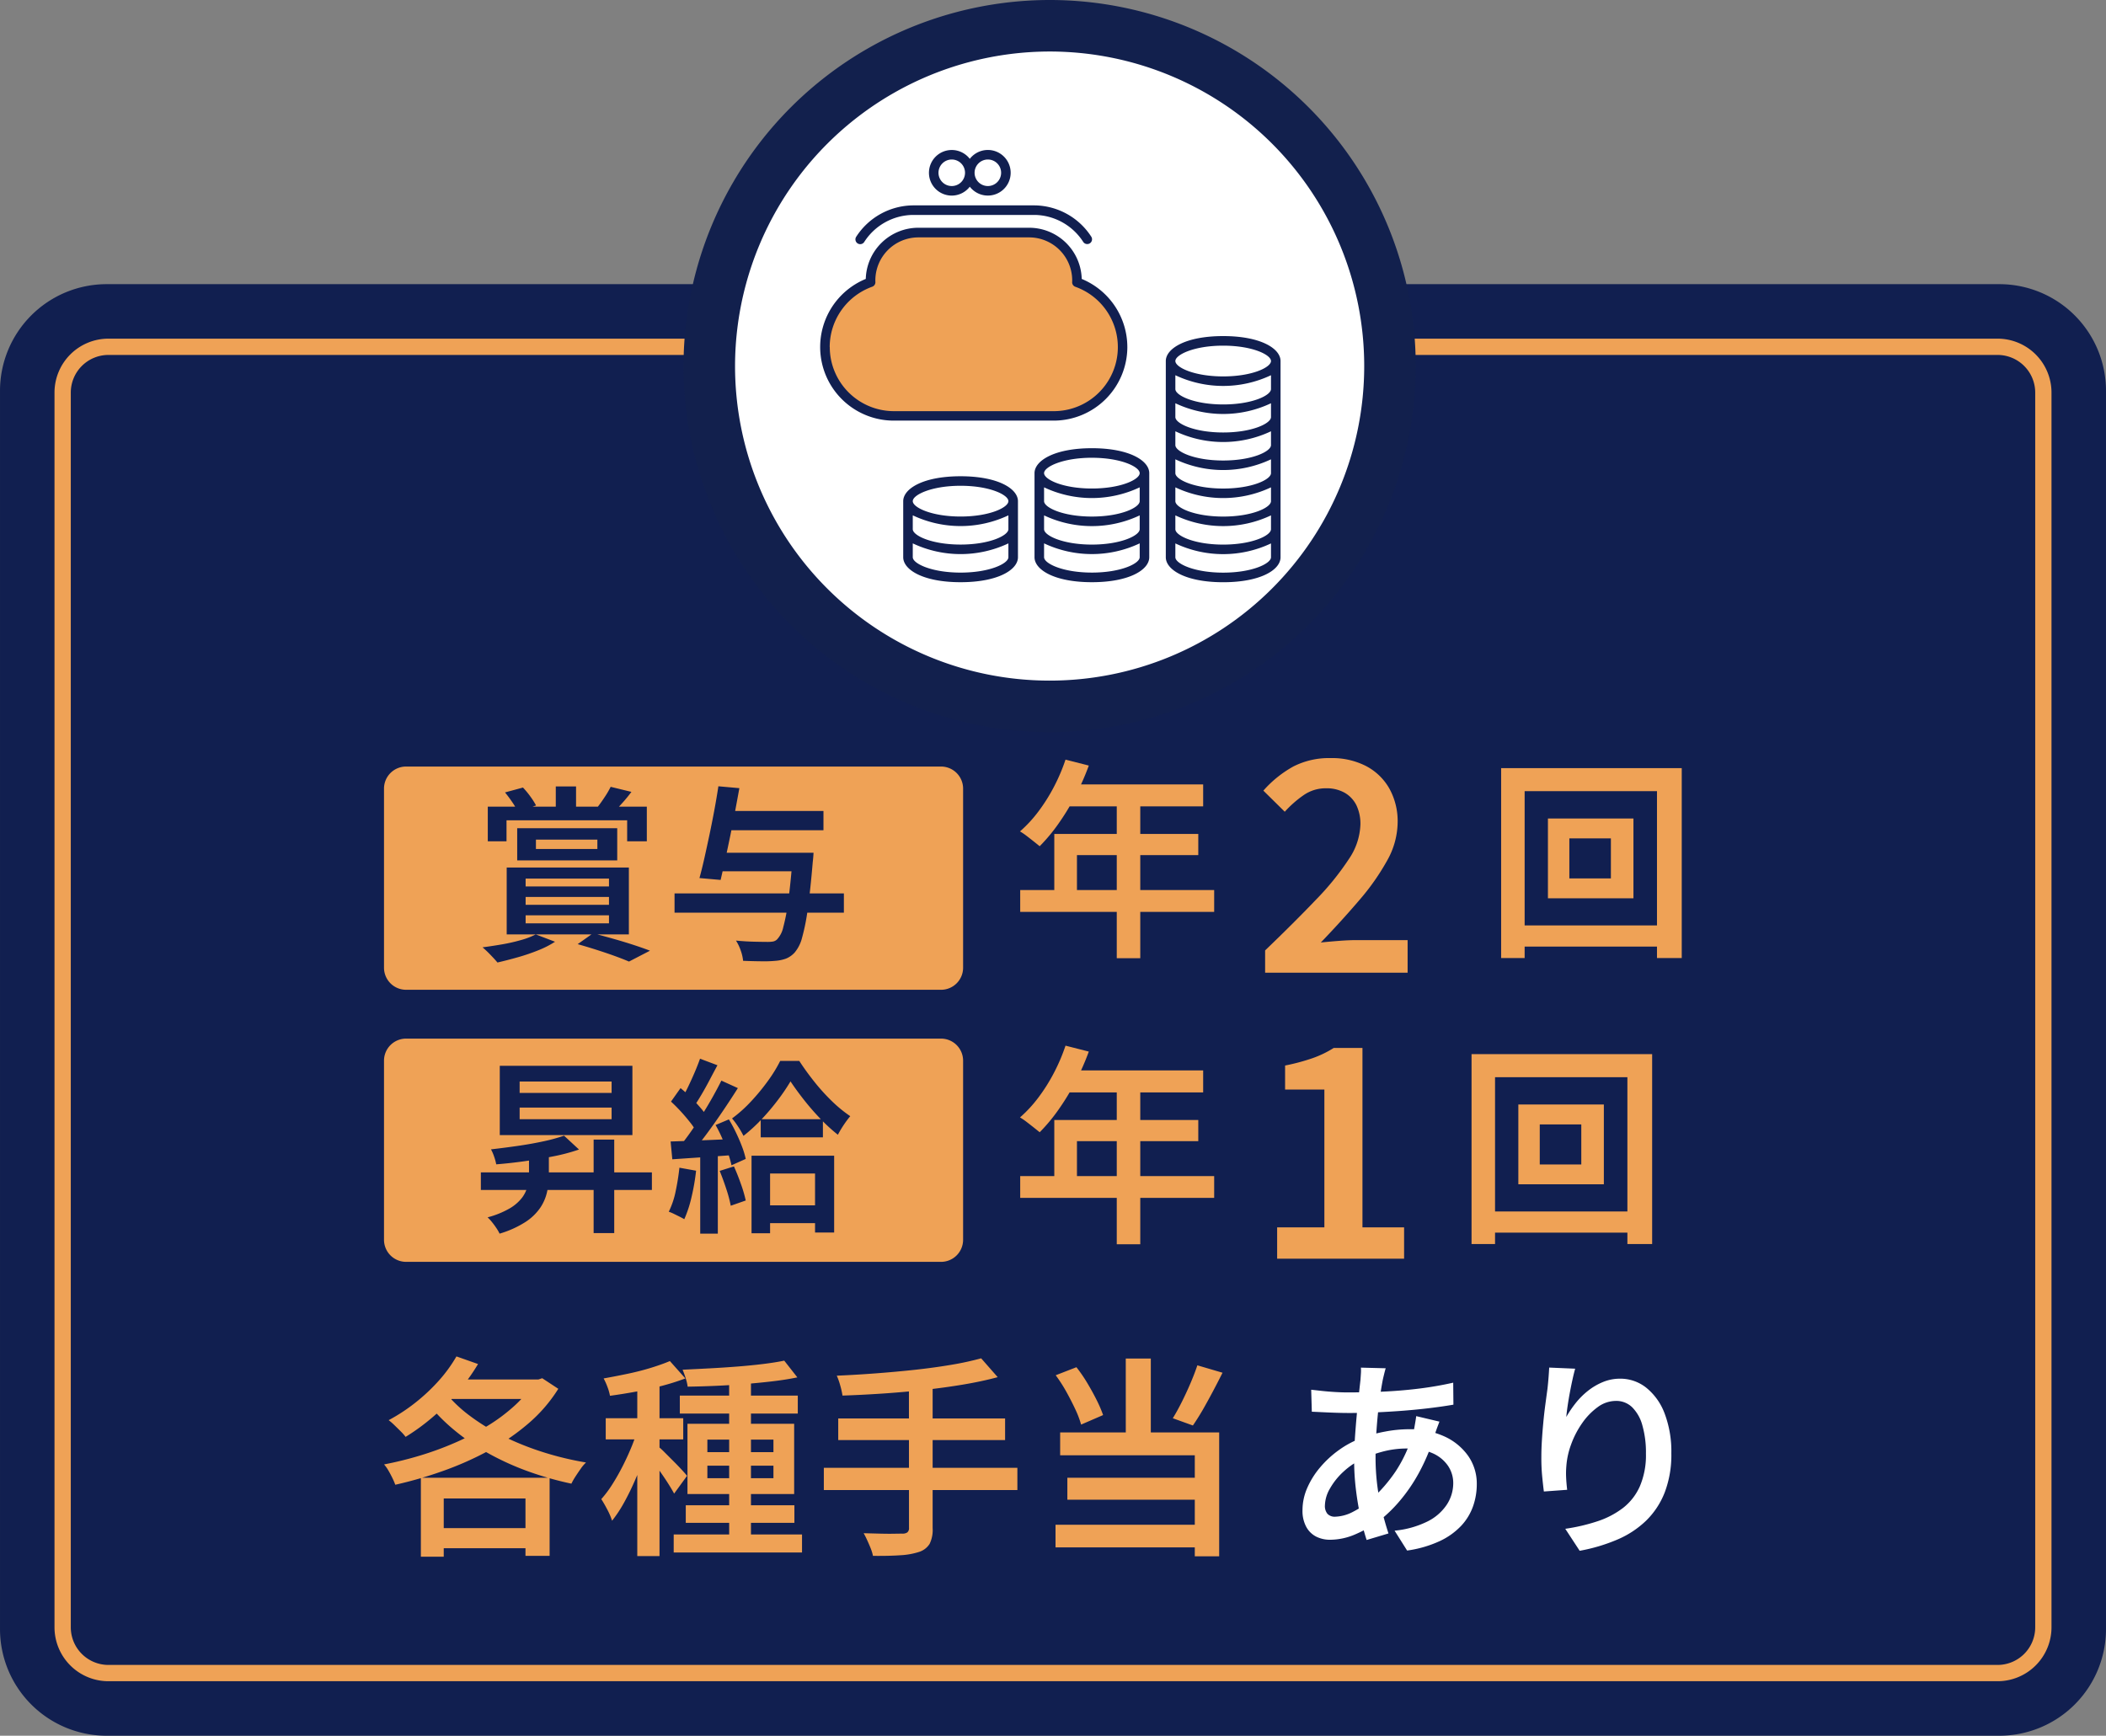 <svg xmlns="http://www.w3.org/2000/svg" width="258.584" height="213.144"><rect width="100%" height="100%" fill="#808080" stroke="none"/><g data-name="グループ 14213"><path data-name="パス 40981" d="M245.483 213.143H13.101a13.1 13.1 0 01-13.1-13.1V47.994a13.1 13.1 0 0113.1-13.1h232.382a13.1 13.1 0 0113.1 13.1v152.048a13.1 13.1 0 01-13.1 13.1" fill="#111f50"/><path data-name="長方形 7455" d="M13.317 42.586h231.949a5.625 5.625 0 015.626 5.625v151.614a5.625 5.625 0 01-5.625 5.625H13.316a5.624 5.624 0 01-5.624-5.624V48.211a5.625 5.625 0 015.625-5.625z" fill="none" stroke="#efa256" stroke-miterlimit="10" stroke-width="2"/><g data-name="グループ 14212"><path data-name="パス 40014" d="M128.963 3.163a41.789 41.789 0 11-41.874 41.789 41.83 41.83 0 0141.874-41.789" fill="#fff" fill-rule="evenodd"/><path data-name="パス 40015" d="M128.963 3.163a41.789 41.789 0 11-41.874 41.789 41.83 41.83 0 0141.874-41.789z" fill="none" stroke="#12204d" stroke-width="6.326"/><path data-name="パス 40016" d="M132.222 34.647c0-.077.012-.153.012-.231a5.865 5.865 0 00-5.865-5.865h-13.614a5.865 5.865 0 00-5.865 5.865c0 .078.009.154.012.231a8.453 8.453 0 002.846 16.415h19.63a8.453 8.453 0 002.844-16.415" fill="#efa256"/><path data-name="パス 40017" d="M134.067 55.039c-4.625 0-7.044 1.54-7.044 3.063v10.327c0 1.522 2.419 3.063 7.044 3.063s7.044-1.54 7.044-3.063V58.102c0-1.522-2.419-3.063-7.044-3.063m5.87 9.947c0 .77-2.287 1.888-5.87 1.888s-5.871-1.118-5.871-1.888v-1.698a13.749 13.749 0 0011.741 0zm0-3.442c0 .77-2.287 1.888-5.87 1.888s-5.871-1.118-5.871-1.888v-1.7a13.759 13.759 0 0011.741 0zm-5.87-5.331c3.584 0 5.87 1.118 5.87 1.888s-2.287 1.887-5.87 1.887-5.871-1.118-5.871-1.888 2.288-1.888 5.871-1.888m0 14.1c-3.584 0-5.871-1.118-5.871-1.888v-1.7a13.759 13.759 0 0011.741 0v1.7c0 .77-2.287 1.888-5.87 1.888" fill="#111f50"/><path data-name="パス 40018" d="M117.945 58.483c-4.625 0-7.044 1.539-7.044 3.062v6.885c0 1.522 2.419 3.063 7.044 3.063s7.044-1.54 7.044-3.063v-6.885c0-1.522-2.419-3.062-7.044-3.062m5.871 6.5c0 .77-2.288 1.888-5.871 1.888s-5.871-1.118-5.871-1.888v-1.7a13.752 13.752 0 0011.742 0zm-5.871-5.331c3.584 0 5.871 1.118 5.871 1.888s-2.288 1.888-5.871 1.888-5.871-1.118-5.871-1.888 2.288-1.888 5.871-1.888m0 10.662c-3.584 0-5.871-1.118-5.871-1.888v-1.7a13.761 13.761 0 0011.742 0v1.7c0 .77-2.288 1.888-5.871 1.888" fill="#111f50"/><path data-name="パス 40019" d="M150.187 41.27c-4.625 0-7.044 1.54-7.044 3.063v24.1c0 1.522 2.419 3.063 7.044 3.063s7.044-1.54 7.044-3.063v-24.1c0-1.522-2.419-3.063-7.044-3.063m5.871 23.717c0 .77-2.288 1.888-5.871 1.888s-5.871-1.118-5.871-1.888v-1.7a13.752 13.752 0 0011.742 0zm0-3.442c0 .77-2.288 1.888-5.871 1.888s-5.871-1.118-5.871-1.888v-1.7a13.761 13.761 0 0011.742 0zm0-3.442c0 .77-2.288 1.888-5.871 1.888s-5.871-1.118-5.871-1.888v-1.7a13.761 13.761 0 0011.742 0zm0-3.442c0 .77-2.288 1.888-5.871 1.888s-5.871-1.118-5.871-1.888v-1.7a13.752 13.752 0 0011.742 0zm0-3.442c0 .77-2.288 1.888-5.871 1.888s-5.871-1.118-5.871-1.888v-1.7a13.752 13.752 0 0011.742 0zm0-3.442c0 .77-2.288 1.888-5.871 1.888s-5.871-1.118-5.871-1.888v-1.7a13.761 13.761 0 0011.742 0zm-5.871-5.331c3.584 0 5.871 1.118 5.871 1.888s-2.288 1.888-5.871 1.888-5.871-1.118-5.871-1.888 2.288-1.888 5.871-1.888m0 27.873c-3.584 0-5.871-1.118-5.871-1.888v-1.7a13.761 13.761 0 0011.742 0v1.7c0 .77-2.288 1.888-5.871 1.888" fill="#111f50"/><path data-name="パス 40020" d="M138.419 42.608a9.061 9.061 0 00-5.6-8.356 6.46 6.46 0 00-6.45-6.285h-13.615a6.461 6.461 0 00-6.45 6.284 9.04 9.04 0 003.442 17.4h19.63a9.054 9.054 0 009.044-9.044m-36.546 0a7.885 7.885 0 015.223-7.4.588.588 0 00.389-.577l-.007-.1v-.1a5.285 5.285 0 015.278-5.279h13.614a5.285 5.285 0 015.279 5.279v.1l-.007.107a.587.587 0 00.388.577 7.866 7.866 0 01-2.647 15.275h-19.63a7.881 7.881 0 01-7.871-7.871" fill="#111f50"/><path data-name="パス 40021" d="M105.31 29.893a.586.586 0 00.809-.187 7.2 7.2 0 015.981-3.313h14.923a7.2 7.2 0 015.981 3.313.589.589 0 001-.622 8.4 8.4 0 00-6.976-3.864h-14.929a8.4 8.4 0 00-6.976 3.864.586.586 0 00.187.809" fill="#111f50"/><path data-name="パス 40022" d="M116.861 24.018a2.8 2.8 0 002.215-1.093 2.8 2.8 0 100-3.419 2.8 2.8 0 10-2.215 4.513m4.432-4.432a1.629 1.629 0 11-1.629 1.629 1.631 1.631 0 011.629-1.629m-4.432 0a1.629 1.629 0 11-1.629 1.629 1.631 1.631 0 011.629-1.629" fill="#111f50"/></g><path data-name="パス 40982" d="M115.54 121.543H49.861a2.711 2.711 0 01-2.711-2.712v-21.99a2.71 2.71 0 012.711-2.711h65.681a2.711 2.711 0 012.712 2.711v21.991a2.711 2.711 0 01-2.712 2.712" fill="#efa256"/><path data-name="パス 40993" d="M68.242 96.573h2.488v3.7h-2.488zm-8.349 2.481H79.42v4.255h-2.415v-2.576H62.193v2.576h-2.3zm5.911 4.048v1.15h7.544v-1.15zm-2.3-1.4h12.282v3.952H63.504zm-1.5-4.393l2.208-.6a10.584 10.584 0 01.909 1.1 9.345 9.345 0 01.7 1.1l-2.254.759a7.276 7.276 0 00-.667-1.162q-.454-.668-.891-1.197zm12.972-.69l2.553.621q-.529.713-1.1 1.346t-1.012 1.093l-2.024-.6q.414-.529.874-1.231a10.843 10.843 0 00.714-1.229zm-10.437 13.524v.966h10.235v-.966zm0 2.254v.989h10.235v-.989zm0-4.508v.965h10.235v-.966zm-2.323-1.357h15v8.211h-15zm3.565 8.211l2.369.9a11.823 11.823 0 01-2.07 1.055 24.449 24.449 0 01-2.5.851q-1.3.368-2.5.644-.207-.253-.541-.609t-.669-.69q-.345-.334-.621-.564 1.219-.161 2.461-.376a21.931 21.931 0 002.312-.532 9.3 9.3 0 001.759-.679zm5.149 1.196l1.886-1.334q1.242.322 2.541.69t2.461.748q1.162.38 1.99.7l-2.578 1.335q-.69-.3-1.7-.667t-2.2-.748q-1.178-.379-2.4-.724zm16.954-11.224h10.3v2.277h-10.3zm1.012-5.129h12.213v2.368H88.896zm-6.072 10.12h20.792v2.369H82.824zm14.513-4.991h2.553l-.012.207q-.012.207-.035.472t-.046.425q-.3 3.565-.621 5.83a24.882 24.882 0 01-.7 3.519 4.522 4.522 0 01-.909 1.806 2.914 2.914 0 01-1.046.736 4.891 4.891 0 01-1.3.276 15.441 15.441 0 01-1.725.058q-1.081-.011-2.254-.058a5.254 5.254 0 00-.288-1.254 5.553 5.553 0 00-.586-1.23q1.219.115 2.3.138t1.587.023a3.916 3.916 0 00.656-.046.988.988 0 00.494-.253 3.189 3.189 0 00.771-1.518 24.017 24.017 0 00.62-3.292q.288-2.139.541-5.405zm-9.131-8.161l2.576.23q-.253 1.4-.541 2.933t-.6 3.036q-.311 1.501-.611 2.87t-.548 2.431l-2.6-.23q.3-1.081.609-2.461t.632-2.91q.322-1.53.6-3.036t.483-2.863z" fill="#111f50"/><path data-name="パス 40992" d="M130.829 93.281l2.86.728a30.779 30.779 0 01-1.664 3.757 29.668 29.668 0 01-2.08 3.406 21.408 21.408 0 01-2.288 2.743q-.286-.234-.728-.585t-.884-.689a7.389 7.389 0 00-.806-.546 16.006 16.006 0 002.249-2.431 21.647 21.647 0 001.911-3.029 22.67 22.67 0 001.43-3.354zm.286 3.042h16.614v2.7h-17.94zm-1.664 6.084h17.68v2.6h-14.898v5.642h-2.782zm-4.186 6.89h23.816v2.678h-23.816zm11.856-11.57h2.886v19.942h-2.886z" fill="#efa256"/><path data-name="パス 40991" d="M155.337 119.444v-2.736q3.6-3.456 6.228-6.21a33.214 33.214 0 004.05-5 8 8 0 001.422-4.23 5.273 5.273 0 00-.486-2.376 3.644 3.644 0 00-1.422-1.53 4.5 4.5 0 00-2.34-.562 4.715 4.715 0 00-2.754.864 13.43 13.43 0 00-2.286 2.016l-2.628-2.592a13.808 13.808 0 013.69-2.97 9.636 9.636 0 014.59-1.026 9.107 9.107 0 014.32.972 7.03 7.03 0 012.862 2.754 8.26 8.26 0 011.026 4.194 9.725 9.725 0 01-1.3 4.68 28.725 28.725 0 01-3.42 4.86q-2.12 2.484-4.712 5.184 1.044-.108 2.232-.2t2.124-.092h6.3v4z" fill="#efa256"/><path data-name="パス 40990" d="M192.692 102.953v4.914h5.1v-4.914zm-2.63-2.446h10.5v9.8h-10.5zm-5.746-6.186h22.176v23.322h-3.04V97.155h-16.25v20.488h-2.886zm1.638 19.318h19.238v2.6h-19.238z" fill="#efa256"/><path data-name="パス 40983" d="M115.54 154.952H49.861a2.711 2.711 0 01-2.711-2.712v-21.99a2.71 2.71 0 012.711-2.711h65.681a2.711 2.711 0 012.712 2.711v21.991a2.711 2.711 0 01-2.712 2.712" fill="#efa256"/><path data-name="パス 40989" d="M63.803 136.009v1.426h11.293v-1.426zm0-3.2v1.4h11.293v-1.4zm-2.438-1.929h16.284v8.51H61.365zm-2.323 13.084h21v2.162h-21zm13.846-4.022h2.53v11.477h-2.53zm-7.935 1.495h2.438v2.806a10.359 10.359 0 01-.207 2.058 5.676 5.676 0 01-.828 1.978 6.426 6.426 0 01-1.826 1.771 12.3 12.3 0 01-3.188 1.438 5.131 5.131 0 00-.391-.678q-.253-.38-.54-.736a5.249 5.249 0 00-.541-.587 11.006 11.006 0 002.714-1.1 5.264 5.264 0 001.518-1.315 3.912 3.912 0 00.679-1.437 6.484 6.484 0 00.172-1.461zm4.3-1.978l1.84 1.7a23.212 23.212 0 01-3.105.828q-1.725.345-3.53.6t-3.528.391a6.445 6.445 0 00-.253-.931 5.456 5.456 0 00-.391-.909q1.61-.184 3.289-.425t3.163-.563a20.818 20.818 0 002.516-.691zm24.15-2.024h7.637v2.229h-7.636zm.161 10.58h7.843v2.185h-7.842zm3.5-15.226a24.114 24.114 0 01-1.534 2.265 28.186 28.186 0 01-1.989 2.358 20.241 20.241 0 01-2.254 2.07 9.743 9.743 0 00-.644-1.116 9.113 9.113 0 00-.759-1.024 16.669 16.669 0 002.334-2.093 25.651 25.651 0 002.082-2.53 17.206 17.206 0 001.495-2.438h2.346q.805 1.242 1.828 2.53a24.93 24.93 0 002.161 2.393 16.605 16.605 0 002.268 1.86 11.665 11.665 0 00-.805 1.081 12.882 12.882 0 00-.713 1.2 20.617 20.617 0 01-2.15-1.967 31.067 31.067 0 01-2.047-2.358q-.953-1.219-1.622-2.231zm-4.787 9.131h10.143v9.43h-2.346v-7.245h-5.52v7.337h-2.277zm-6.325-11.914l2.139.805q-.46.851-.955 1.794t-.989 1.782q-.495.839-.931 1.483l-1.656-.713a16.407 16.407 0 00.874-1.587q.437-.9.84-1.84t.678-1.724zm2.622 2.691l2.024.92q-.828 1.311-1.806 2.76t-1.955 2.771q-.977 1.323-1.851 2.335l-1.449-.805q.644-.782 1.334-1.771t1.368-2.07q.679-1.081 1.277-2.15t1.058-1.99zm-6.187 2.576l1.173-1.656a16.861 16.861 0 011.27 1.147q.644.644 1.184 1.276a8.338 8.338 0 01.84 1.139l-1.288 1.909a7.554 7.554 0 00-.805-1.23q-.529-.679-1.15-1.357t-1.224-1.228zm5.474 2.875l1.633-.69q.46.759.885 1.645t.736 1.714a10.21 10.21 0 01.449 1.495l-1.748.782a11.972 11.972 0 00-.437-1.518q-.3-.851-.69-1.759a16.092 16.092 0 00-.828-1.669zm-5.52 2.024q1.564-.046 3.726-.138l4.393-.184-.023 1.955q-2.093.161-4.163.3t-3.726.253zm6.026 3.611l1.748-.552q.437.966.851 2.139a16.512 16.512 0 01.6 2.047l-1.84.644a16.372 16.372 0 00-.552-2.07q-.393-1.196-.807-2.208zm-4.945-.391l2.047.368a26.969 26.969 0 01-.563 3.254 14.7 14.7 0 01-.885 2.7q-.23-.138-.575-.31t-.7-.345a5.412 5.412 0 00-.632-.264 10.128 10.128 0 00.84-2.484 28.959 28.959 0 00.468-2.919zm2.553-2.162h2.162v10.258h-2.162z" fill="#111f50"/><path data-name="パス 40988" d="M130.829 128.404l2.86.728a30.779 30.779 0 01-1.664 3.757 29.668 29.668 0 01-2.08 3.406 21.408 21.408 0 01-2.288 2.743q-.286-.234-.728-.585t-.884-.689a7.389 7.389 0 00-.806-.546 16.006 16.006 0 002.249-2.431 21.647 21.647 0 001.911-3.029 22.67 22.67 0 001.43-3.354zm.286 3.042h16.614v2.7h-17.94zm-1.664 6.084h17.68v2.6h-14.898v5.642h-2.782zm-4.186 6.89h23.816v2.678h-23.816zm11.856-11.57h2.886v19.942h-2.886z" fill="#efa256"/><path data-name="パス 40987" d="M156.813 154.567v-3.852h5.8v-16.92h-4.824v-2.952a25.291 25.291 0 003.366-.9 12.816 12.816 0 002.61-1.26h3.524v22.032h5.112v3.852z" fill="#efa256"/><path data-name="パス 40986" d="M189.058 138.076v4.914h5.1v-4.914zm-2.63-2.446h10.5v9.8h-10.5zm-5.746-6.186h22.176v23.322h-3.04v-20.488h-16.25v20.488h-2.886zm1.638 19.318h19.238v2.6H182.32z" fill="#efa256"/><path data-name="パス 40985" d="M53.102 187.646h13.212v2.47H53.102zm2.942-21.082l2.652.936a24.559 24.559 0 01-2.509 3.471 27.822 27.822 0 01-3.085 3.068 26.094 26.094 0 01-3.3 2.407 5.824 5.824 0 00-.585-.663q-.377-.377-.78-.767a7.748 7.748 0 00-.715-.624 21.856 21.856 0 003.224-2.106 22.755 22.755 0 002.875-2.68 17.7 17.7 0 002.223-3.042zm9.464 2.834h.6l.468-.156 1.976 1.3a18.521 18.521 0 01-3.65 4.238 27.362 27.362 0 01-4.888 3.354 39.521 39.521 0 01-5.629 2.5 50.492 50.492 0 01-5.85 1.69 8.548 8.548 0 00-.364-.845q-.234-.481-.494-.923a4.4 4.4 0 00-.52-.728 43.829 43.829 0 004.389-1.082 38.6 38.6 0 004.3-1.573 32.6 32.6 0 003.956-2.042 21.539 21.539 0 003.328-2.47 12.864 12.864 0 002.379-2.847zm-11 1.378a16.535 16.535 0 003.094 3.016 25.638 25.638 0 004.121 2.535 34.923 34.923 0 004.862 1.963 38.224 38.224 0 005.369 1.3 4.739 4.739 0 00-.65.767q-.338.481-.65.962a7.323 7.323 0 00-.494.871 40.13 40.13 0 01-5.406-1.544 33.377 33.377 0 01-4.914-2.249 27.173 27.173 0 01-4.251-2.941 22.617 22.617 0 01-3.419-3.588zm-2.832 10.686h15.808v9.594H64.52v-7.046H54.484v7.15h-2.808zm4-12.064h10.482v2.392H54.016zm33.852-.416h2.678V189.6h-2.674zm-6.058 2.392h14.486v2.21H83.474zm-.75 17.056h15.756v2.21H82.72zm1.482-3.584H97.54v2.158H84.202zm12.09-17.762l1.61 2.054q-1.378.286-3.029.481t-3.432.338q-1.781.143-3.575.221t-3.432.1a5.777 5.777 0 00-.247-1.053 10.809 10.809 0 00-.377-1.027q1.638-.078 3.354-.169t3.38-.221q1.664-.13 3.146-.312t2.602-.412zm-9.438 12.9v1.534h8.112v-1.538zm0-3.2v1.534h8.112v-1.534zm-2.444-1.95h13.1v8.632h-13.1zm-6.162-5.668h2.73v21.916h-2.73zm-3.874 4.99h9.516v2.6h-9.516zm4.03 1.014l1.664.728q-.39 1.4-.923 2.9t-1.17 2.964q-.637 1.469-1.352 2.756a15.692 15.692 0 01-1.469 2.223 8.039 8.039 0 00-.585-1.365q-.4-.767-.741-1.287a13.819 13.819 0 001.374-1.843q.676-1.066 1.287-2.275t1.113-2.448a23.028 23.028 0 00.8-2.353zm3.848-8.034l1.9 2.132a28.938 28.938 0 01-2.873.91q-1.573.416-3.211.715t-3.172.507a5.989 5.989 0 00-.312-1.092 7.577 7.577 0 00-.468-1.04q1.456-.26 2.951-.572t2.847-.728q1.35-.416 2.338-.832zm-1.35 10.556a9.157 9.157 0 01.728.676l1.066 1.066q.572.572 1.027 1.066t.637.728l-1.588 2.184q-.234-.442-.624-1.066t-.858-1.3l-.884-1.274q-.416-.598-.728-.988zm39.57-10.894l2.03 2.314q-1.924.52-4.251.91t-4.849.663q-2.522.273-5.057.442t-4.9.247a9.75 9.75 0 00-.286-1.274 7.964 7.964 0 00-.416-1.17q2.34-.1 4.81-.286t4.836-.442q2.366-.26 4.433-.611a36.476 36.476 0 003.65-.793zm-17.55 7.384h20.488v2.652h-20.488zm-1.768 6.058h23.764v2.73h-23.764zm10.448-10.01h2.912v17.416a3.9 3.9 0 01-.373 1.941 2.382 2.382 0 01-1.261.975 9.027 9.027 0 01-2.288.416q-1.4.1-3.406.078a5.029 5.029 0 00-.273-.91q-.2-.494-.429-1t-.442-.872l1.976.052q.962.026 1.716.013t1.04-.013a1.026 1.026 0 00.637-.156.663.663 0 00.2-.546zm26.624-3.406h3.076v10.556h-3.072zm-8.606 2.054l2.548-.988a17.874 17.874 0 011.339 1.95q.637 1.066 1.144 2.08a15.335 15.335 0 01.793 1.846l-2.7 1.17a12.015 12.015 0 00-.728-1.911q-.494-1.053-1.1-2.145a18.507 18.507 0 00-1.292-2.002zm17.394-1.222l3.094.91q-.572 1.144-1.2 2.327t-1.24 2.253q-.624 1.066-1.2 1.9l-2.466-.89q.546-.884 1.105-2t1.066-2.3q.507-1.186.845-2.2zm-16.844 8.242h19.526v15.21h-2.994v-12.4H130.17zm.884 5.564h16.748v2.7h-16.748zm-1.452 5.772h18.668v2.782h-18.668z" fill="#efa256"/><path data-name="パス 40984" d="M170.141 168.02q-.1.338-.182.676t-.156.65q-.234 1.17-.442 2.756t-.334 3.344q-.13 1.755-.13 3.419a27.528 27.528 0 00.221 3.614 27.545 27.545 0 00.585 3.107q.364 1.443.78 2.717l-2.682.803a27.532 27.532 0 01-.741-2.769q-.351-1.6-.572-3.406a29.849 29.849 0 01-.221-3.627q0-1.3.091-2.652t.208-2.652q.117-1.3.247-2.47l.234-2.106q.026-.364.052-.767a4.9 4.9 0 000-.715zm-4.5 2.964q2.418 0 4.6-.117t4.212-.377q2.028-.26 3.978-.7l.026 2.7q-1.352.234-2.977.429t-3.363.327q-1.742.13-3.419.2t-3.133.065q-.65 0-1.469-.026t-1.625-.065q-.806-.039-1.4-.065l-.078-2.7 1.287.143q.819.091 1.729.143t1.634.043zm11.1 3.588l-.221.585q-.143.377-.273.767-.13.39-.208.65a23.849 23.849 0 01-1.833 4.316 20.372 20.372 0 01-2.34 3.419 17.185 17.185 0 01-2.509 2.431 15.049 15.049 0 01-2.869 1.638 7.87 7.87 0 01-3.185.7 3.75 3.75 0 01-1.676-.375 2.876 2.876 0 01-1.235-1.2 4.122 4.122 0 01-.465-2.063 6.8 6.8 0 01.568-2.694 10.2 10.2 0 011.586-2.545 12.632 12.632 0 012.34-2.155 11.539 11.539 0 012.86-1.5 17.467 17.467 0 012.8-.754 15.829 15.829 0 012.925-.286 10.126 10.126 0 014.316.871 7.206 7.206 0 012.938 2.392 5.942 5.942 0 011.066 3.5 8.163 8.163 0 01-.455 2.691 6.867 6.867 0 01-1.456 2.4 8.624 8.624 0 01-2.644 1.886 14.149 14.149 0 01-4 1.157l-1.538-2.441a11.53 11.53 0 004.043-1.131 6.082 6.082 0 002.379-2.08 4.814 4.814 0 00.78-2.613 3.779 3.779 0 00-.637-2.132 4.454 4.454 0 00-1.885-1.547 7.2 7.2 0 00-3.068-.585 11.5 11.5 0 00-3.107.39 16.144 16.144 0 00-2.353.832 9.207 9.207 0 00-2.418 1.612 8.441 8.441 0 00-1.677 2.093 4.306 4.306 0 00-.611 2.067 1.5 1.5 0 00.312 1.027 1.222 1.222 0 00.962.351 4.989 4.989 0 002.174-.6 11.03 11.03 0 002.431-1.69 18.794 18.794 0 002.821-3.3 16.8 16.8 0 002.145-4.758 5.678 5.678 0 00.143-.624q.065-.364.13-.754t.091-.624zm16.666-6.5q-.156.546-.325 1.313t-.325 1.6q-.156.832-.273 1.625t-.169 1.391a13.312 13.312 0 011.122-1.665 9.264 9.264 0 011.508-1.521 7.637 7.637 0 011.859-1.1 5.466 5.466 0 012.119-.416 5.1 5.1 0 013.224 1.118 7.381 7.381 0 012.249 3.172 13.177 13.177 0 01.819 4.888 12.944 12.944 0 01-.806 4.769 9.834 9.834 0 01-2.288 3.484 11.666 11.666 0 01-3.562 2.337 21.5 21.5 0 01-4.6 1.365l-1.768-2.7a22.767 22.767 0 003.952-.923 10.6 10.6 0 003.144-1.642 6.9 6.9 0 002.067-2.665 9.688 9.688 0 00.741-4 12.081 12.081 0 00-.442-3.484 4.943 4.943 0 00-1.261-2.223 2.8 2.8 0 00-1.989-.767 3.771 3.771 0 00-2.236.767 8.157 8.157 0 00-1.911 1.976 11.151 11.151 0 00-1.352 2.613 9.67 9.67 0 00-.585 2.7 10.2 10.2 0 00-.026 1.274q.026.676.13 1.586l-2.86.208q-.1-.754-.208-1.872t-.1-2.392q0-.936.065-1.989t.169-2.158q.1-1.1.247-2.2t.273-2.028q.078-.7.13-1.378t.078-1.2z" fill="#fff"/></g></svg>